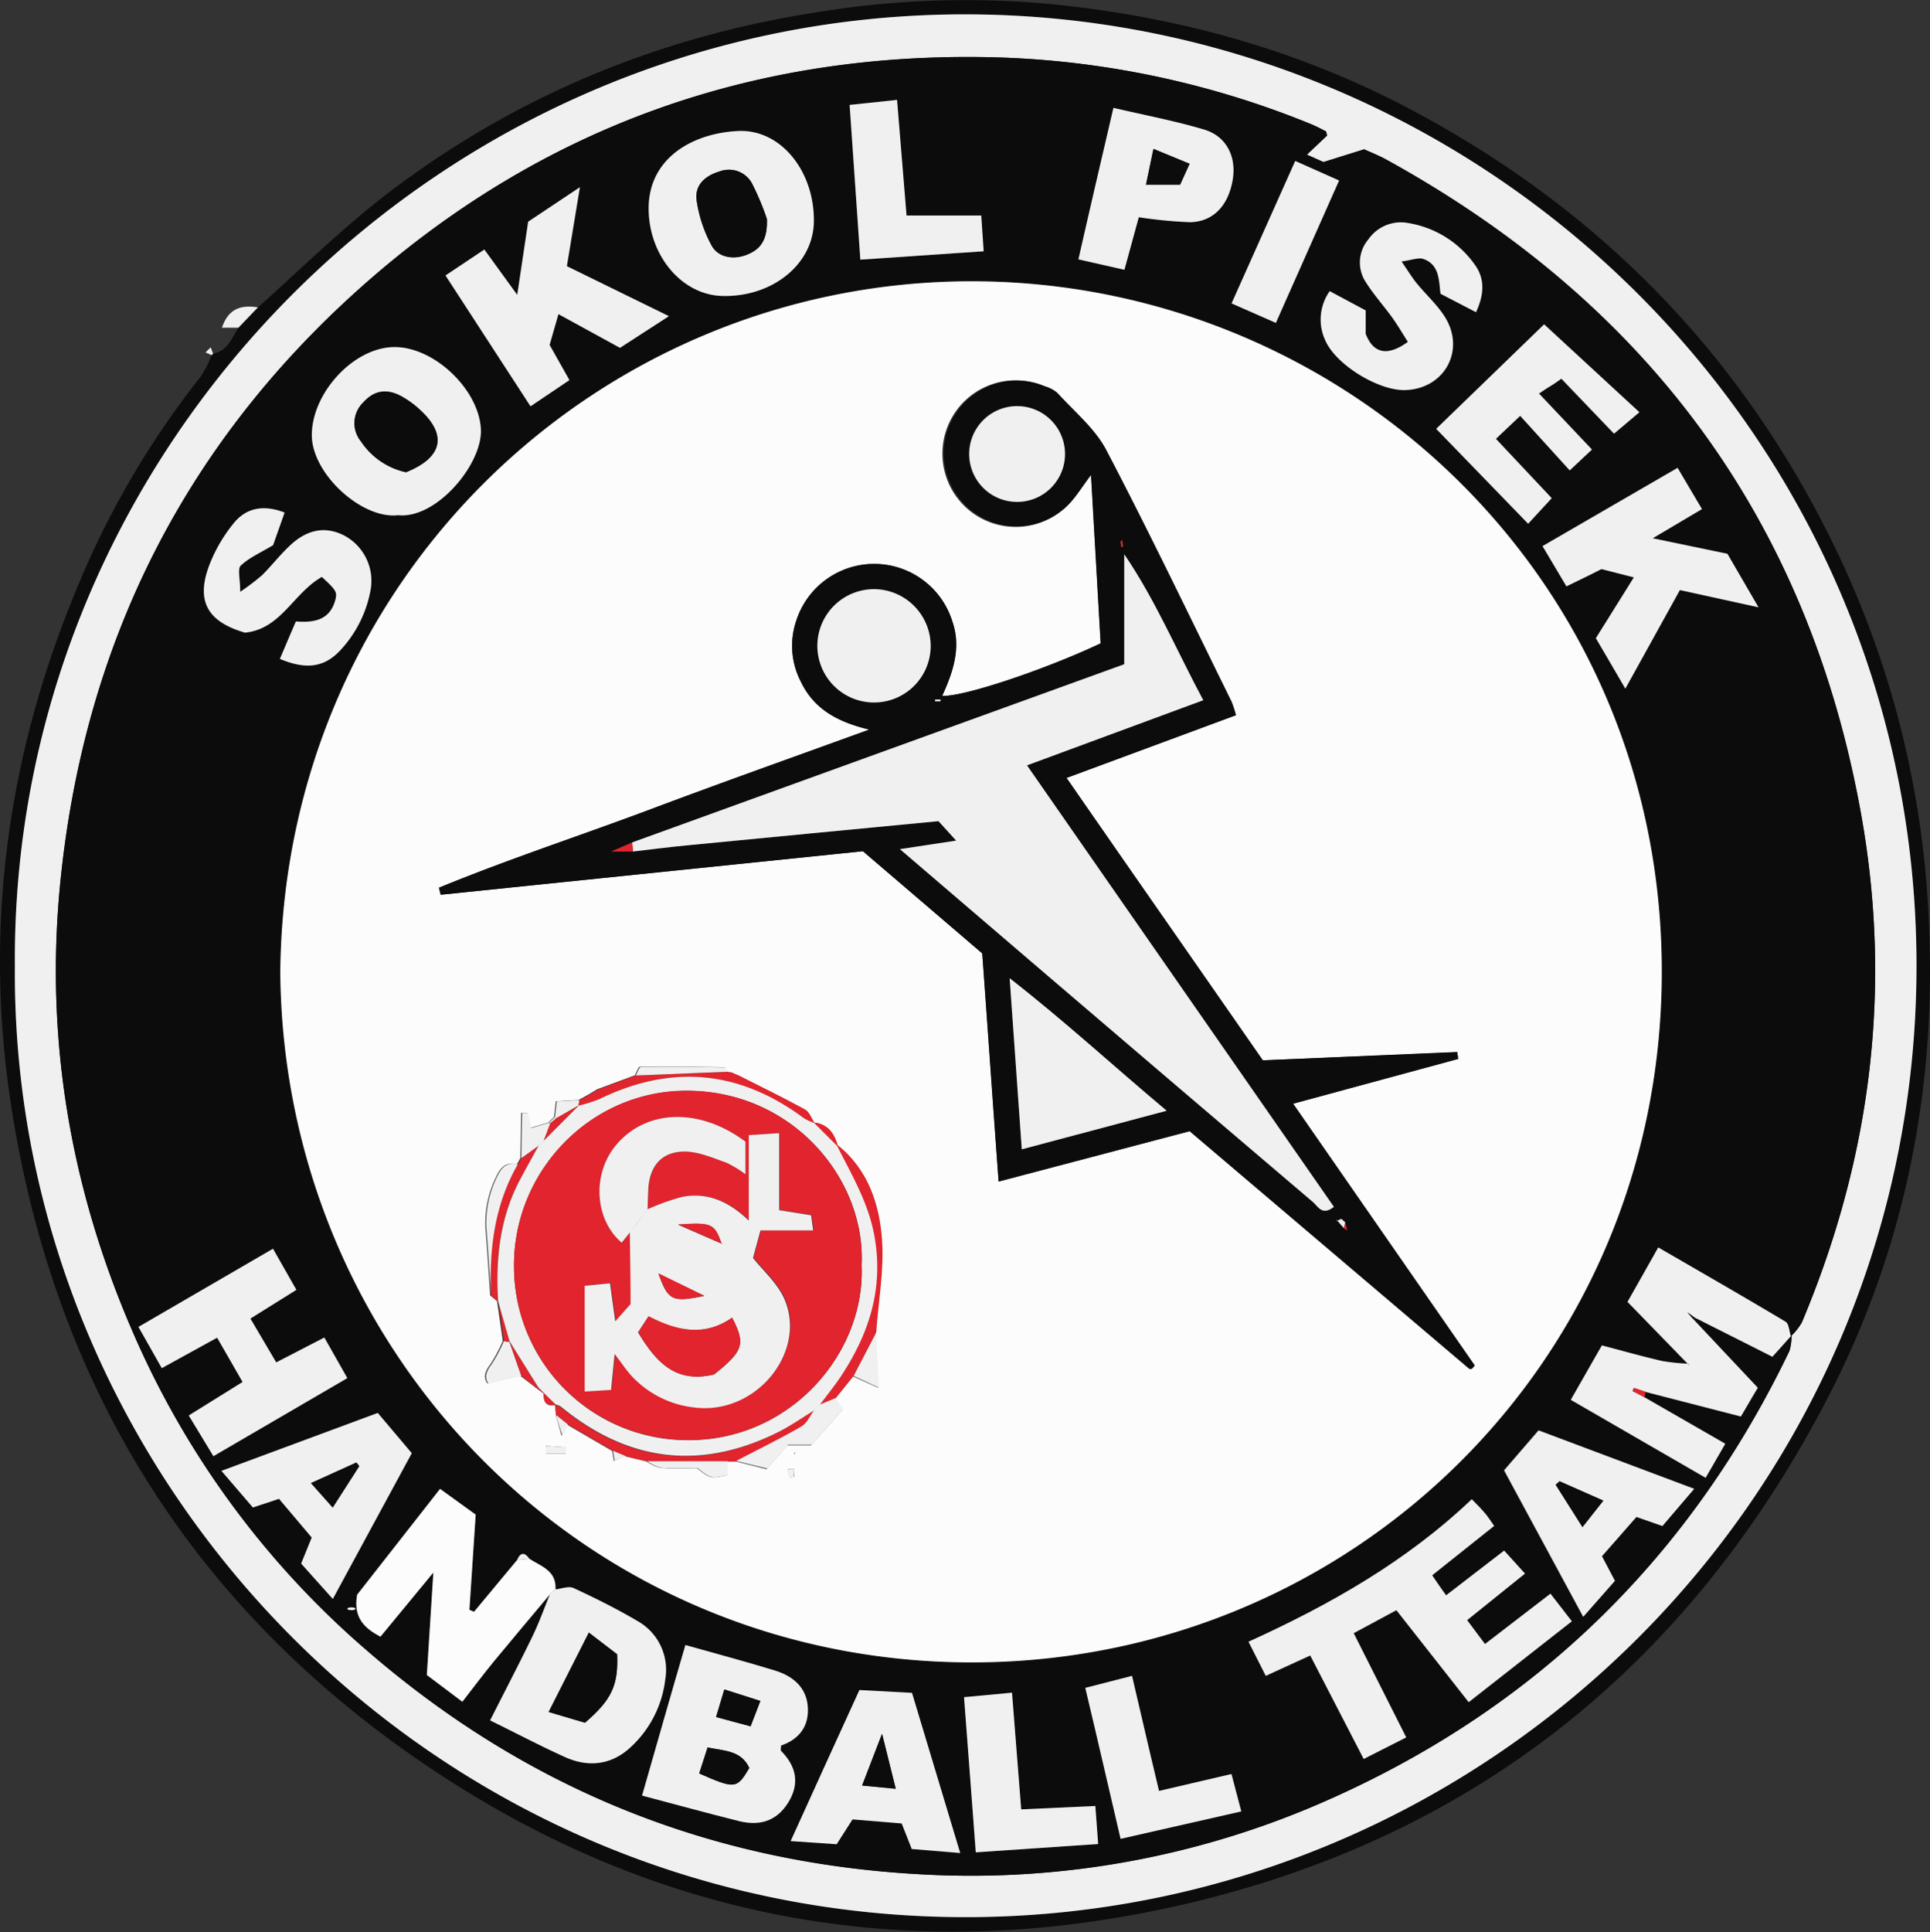 <svg id="Vrstva_1" data-name="Vrstva 1" xmlns="http://www.w3.org/2000/svg" viewBox="0 0 335.82 336.09"><rect x="0" y="0" width="335.82" height="336.09" fill="#333333" stroke="none"/><defs><style>.cls-1{fill:#0c0c0c;}.cls-2{fill:#f0f0f0;}.cls-3{fill:#fcfcfc;}.cls-4{fill:#e1242d;}</style></defs><path class="cls-1" d="M37.07,61.53c2.54-.46,3.25-2.71,4.41-4.52,1.14-1.18,2.27-2.37,3.4-3.55,7.46-6.61,14.56-13.69,22.45-19.73,22.24-17,47.42-27.41,75.13-31.65A160.23,160.23,0,0,1,181.77.61c22.44,2.08,43.85,7.9,63.83,18.5,33.15,17.59,58,43.23,74.16,77.11a164.77,164.77,0,0,1,15.75,62c1.74,29.95-3.75,58.5-17.51,85-24.7,47.59-63.33,77.89-116,88.94-45.88,9.63-88.93,1.25-127.75-25C33.56,279.67,9.45,241.06,1.94,192.35c-4.82-31.23-.57-61.41,11.62-90.44A151.77,151.77,0,0,1,34.9,65.55a20.7,20.7,0,0,0,1.94-3.78ZM2.59,168.17c-.65,89.19,73,166,166.69,165.33,90.2-.67,164.43-74.22,164.19-165.94C333.24,75.31,257.62,2,166.91,2.5,75.58,3.05,1.86,78.37,2.59,168.17Z"/><path class="cls-2" d="M44.88,53.46c-1.13,1.18-2.26,2.37-3.4,3.55H38.61C39.82,53.47,42.13,53.06,44.88,53.46Z"/><path class="cls-2" d="M36.84,61.77l-1.08-.46.9-.89.41,1.11Z"/><path class="cls-2" d="M2.59,168.17C1.86,78.37,75.58,3.05,166.91,2.5,257.62,2,333.24,75.31,333.47,167.56c.24,91.72-74,165.27-164.19,165.94C75.6,334.19,1.94,257.36,2.59,168.17Zm309,64.27a11,11,0,0,0,1.92-2.39c12-28.5,15.79-58,10.31-88.51-9.2-51.16-37.23-88.83-82.62-113.81-1.29-.71-2.68-1.25-3.84-1.78l-7.08,2.24L227.4,26.9l3.49-3.32c-.14-.48-.14-.71-.24-.75-.88-.45-1.77-.92-2.69-1.29A156.71,156.71,0,0,0,174.05,10C131.47,8.69,94,22,62.34,50.39,31.53,78,14.39,112.87,10.43,154.14c-2.58,27,1.93,52.82,12.65,77.52a153.34,153.34,0,0,0,40.76,55.46q41.47,35.89,96.28,38.93a153,153,0,0,0,71.53-13.19c36.1-16.14,62.58-42.24,79.71-77.84a9,9,0,0,0,.37-2.74Z"/><path class="cls-1" d="M311.73,232.28a9,9,0,0,1-.37,2.74c-17.13,35.6-43.61,61.7-79.71,77.84a153,153,0,0,1-71.53,13.19q-54.77-2.93-96.28-38.93a153.34,153.34,0,0,1-40.76-55.46C12.36,207,7.85,181.1,10.43,154.14c4-41.27,21.1-76.1,51.91-103.75C94,22,131.47,8.69,174.05,10A156.71,156.71,0,0,1,228,21.54c.92.37,1.81.84,2.69,1.29.1,0,.1.27.24.75L227.4,26.9l2.88,1.29L237.36,26c1.16.53,2.55,1.07,3.84,1.78,45.39,25,73.42,62.65,82.62,113.81,5.48,30.47,1.7,60-10.31,88.51a11,11,0,0,1-1.92,2.39c-.3-.86-.33-2.16-.93-2.52-7.23-4.32-14.54-8.51-22.15-12.92-1.91,3.38-3.59,6.37-5.35,9.47,3.66,3.75,7.1,7.3,10.55,10.84l.14-.08a35.44,35.44,0,0,1-4.62-.47c-3.5-.81-7-1.79-10.5-2.72-1.92,3.35-3.61,6.32-5.41,9.47l23.46,13.56,3.42-5.92-14.07-8.09.16-.95,16.64,4.29c1-1.7,2-3.36,2.95-5l-11.29-12,.24-.23L308.37,236C309.62,234.64,310.67,233.46,311.73,232.28Zm-216,45c-1,2.42-1.85,4.89-3,7.24-2.35,4.85-4.85,9.63-7.42,14.72,4.64,2.3,8.74,4.47,13,6.37s8.2,1.38,11.55-1.8a19.06,19.06,0,0,0,5.93-11.76A9.72,9.72,0,0,0,110.85,282c-3.57-2.1-7.3-4-11.06-5.7-.83-.39-2.08.13-3.14.24.22-3.24-2.47-4-4.52-5.31-.84-1.22-1.57-1.21-2.16.2l-7.49,9-.8-.34c.36-5.55.73-11.1,1.09-16.56L76.57,259,62.14,277.38c-.69,3.92,1.16,5.78,4.06,7.3l9.2-11.15c-.43,6.73-.77,12.19-1.13,17.82L80.45,296c2-2.54,3.69-4.79,5.47-7C89.16,285.11,92.45,281.22,95.72,277.32ZM48.77,169.11c.56,66.21,53.18,120.08,120.32,120.08,65.75,0,120.07-52.2,120.06-120.18,0-68.75-55.59-120.1-120.15-120.08C104,49,49.43,101,48.77,169.11ZM251.62,277.52c-1-1.37-1.63-2.28-2.45-3.42L260,265.51c-.65-.91-1.08-1.59-1.59-2.2s-1.31-1.4-2.3-2.44c-11.35,10.81-24.61,18.32-38.85,24.79l3,5.93,7.74-3.54,9.3,18,7.4-3.75-9.14-18.13,7.43-4,12.58,16,17.95-14.07-3.72-4.8L258.39,286l-3.11-4.15,10.07-8.1-3.63-4Zm-139.9,34.84c5.92,1.57,11.34,3.05,16.79,4.44,3.57.92,6.62.1,8.65-3.19s1.44-6.32-1.24-9c-.14-.14,0-.55,0-.93,3.17-1.1,4.9-3.41,4.65-6.78s-2.62-5.32-5.66-6.25c-5-1.55-10.17-2.91-15.63-4.45C116.77,294.81,114.35,303.21,111.72,312.36ZM296.14,88.56l-4.24-7.21L268.4,95c1.47,2.47,2.78,4.68,4.16,7,2.27-1.14,4.16-2.08,6.09-3l5.65,1.47L277.69,111c1.65,2.83,3.27,5.61,5.13,8.78l9.49-17.15,13.68,3-5.41-9.31-13-2.7ZM92.31,70.68l6.77-4.55L95.63,60l1.54-5.36,10.71,5.88L116.39,55,98.67,46.35c.77-4.63,1.44-8.7,2.27-13.74l-9,6L90,51.3l-5.75-7.89-6.76,4.51ZM42.21,240.41l-9.34,5.78,4.29,7.08,23.3-13.58-4-7.06L48.06,237l-4.49-7.62,8-5-4.07-7.15L24.09,230.8,28.15,238l9.63-5.27Zm99.4-201.84c.13-8.8-5.78-16.12-13.18-15.78-8.15.39-15.59,4.86-15.59,13.45,0,8.18,5.76,15,12.74,15.24C134.34,51.75,141.51,46,141.61,38.57ZM69.26,89.62c6.57.7,14.48-8.58,14.4-14.68-.08-7-8-14.64-15.13-14.56s-14.3,8-14.29,15.32C54.26,82.43,63,90.36,69.26,89.62ZM277,78.2l-9.29-9.74c.92-.58,1.49-.93,2-1.3s1-.67,1.9-1.28c3.16,3.31,6.13,6.41,9.16,9.56l4.41-3.73L268.67,56.42,249.89,74.6l16,16.51,4.1-4.45-9.68-10.31,4.22-4c3,3.32,5.78,6.35,8.62,9.49ZM231.37,50.65a8.55,8.55,0,0,0-.68,8.7c1.87,4.21,9.28,8.7,13.89,8.55,6.87-.23,10.55-7,6.8-12.84-1.34-2.08-3.24-3.79-4.82-5.72-.79-1-1.43-2-2.65-3.81,1.82-.24,2.94-.73,3.79-.44,2.84,1,2.69,3.77,3,6.06l6.17,3.2c1.4-3,1.6-5.75-.19-8.23a17.64,17.64,0,0,0-11.54-7.26,6.88,6.88,0,0,0-7,2.84,6.21,6.21,0,0,0-.41,7.48c1.35,2.09,3,4,4.49,6,1,1.41,1.89,2.91,2.8,4.34-3.57,2.62-6,2-7.35-1.41V54ZM56,100.36c2.6,2.39,2.75,2.66,2.3,4.18-1,3.4-3.75,3.8-6.82,3.57-1,2.3-1.88,4.41-2.78,6.51,4.6,1.92,7.76,1.5,10.57-1.56a20.82,20.82,0,0,0,5.24-10.6,8.93,8.93,0,0,0-4.55-9.26c-3.41-1.79-6.52-1-9.21,1.43-1.85,1.66-3.38,3.67-5.14,5.43A42.9,42.9,0,0,1,41.78,103c0-2.29-.5-4,.09-4.56,1.45-1.38,3.4-2.22,5.63-3.56l2-5.67c-3.69-1.42-6.68-.81-8.84,1.84a26.77,26.77,0,0,0-4.25,7.24c-2.41,6.3-.37,9.9,6.18,11.81C48.88,109.43,51,103.21,56,100.36ZM38.53,255.87,44,262.24l4.55-1.52,5.69,6.73L52.4,272l5.51,6.17,13.74-25.32-5.92-7Zm246.21,8,4.52,1.54c1.84-2.16,3.52-4.13,5.53-6.47l-27.16-10.12-6,6.95,13.77,25.48L281,275l-2.24-4.29ZM149.54,294c-4.06,8.92-7.89,17.33-12,26.27l8,.55,2.76-4.32,8.56.71c.62,1.58,1.16,2.92,1.75,4.44l8.43.7c-3-9.79-5.65-18.78-8.39-27.86ZM198.15,37.79a80.65,80.65,0,0,0,8.86.86c4.06-.06,6.7-2.89,7.45-7.38.67-4-1.06-7.55-4.94-8.72-5-1.51-10.23-2.48-15.81-3.79-2.07,9-4,17.48-6.09,26.36l8,1.81ZM149.7,45.17l21.42-1.46-.42-6.21h-13c-.55-6.68-1.08-13.24-1.65-20.12l-8.25.87C148.47,27.38,149.06,36,149.7,45.17Zm52,266.38c-1.63-6.92-3.13-13.32-4.7-20l-8.13,2.09c2.09,9,4.08,17.46,6.14,26.26l21-4.77-1.71-6.5Zm-33.93-16.31c.71,9.37,1.37,18.08,2,27l21.29-1.45c-.19-2.49-.34-4.53-.49-6.61l-12.9.59c-.54-6.86-1.06-13.41-1.6-20.3ZM225.37,28,214.32,52.78,222,56.17,233,31.4ZM60.65,279.69V280h1v-.34Z"/><path class="cls-3" d="M48.77,169.11C49.43,101,104,49,169,48.93c64.56,0,120.15,51.33,120.15,120.08,0,68-54.31,120.18-120.06,120.18C102,289.19,49.33,235.32,48.77,169.11ZM94.6,242.42c-.06,1.42.41,2.28,2,2l.12,1.75,1,3.59c.62-1.11.83-1.5,1-1.9l7.81,4.55.29,1.73,1.87-.83,3.79.91a7.75,7.75,0,0,0,2.42,1.12c2.15.16,4.31.06,6.36.06,2.36,1.84,2.36,1.84,5.26,1.24v-2.43l1.43,0,5.46,1.37,3.56-4.17h4.13c2.08-2.33,3.64-4.08,5.49-6.17l-1.31-1.94,3.12-3.88,4.42,2c-.18-3.47-.34-6.53-.5-9.59.39-5.4,1.41-10.84,1-16.18-.45-6.22-2.47-12.18-7.68-16.39-.61-2.09-1.69-3.7-4.08-4-.52-.78-.87-1.87-1.61-2.27-3.76-2.06-7.62-3.94-11.45-5.88l-1.44-.61a.47.47,0,0,1-.53-.09c-.18-.26-.36-.75-.54-.76-4.87-.08-9.74-.15-14.61-.1-.31,0-.6,1-.91,1.51l-6.55,2.42-1.44.87-1.81,1-3.95.23-.3,2.7-1,1-3.14.92-.51-2.62-1.08,0q-.06,3.94-.14,7.88l-.59,1.05c-2-.45-2.93.65-3.69,2.34a18,18,0,0,0-1.78,9c.31,3.83.54,7.66.8,11.49l1.2,1,1,6.93a27.3,27.3,0,0,1-2.19,4.11c-1.07,1.37-1.13,2.45-.48,3.27l5.71-1.32,2.78,2.13ZM207,196.78l48.63,41.32a.53.53,0,0,0,.44,0c.14-.07.23-.24.52-.55L225,192l28.72-7.77c-.06-.4-.12-.8-.17-1.19l-33.83,1.42C208.3,168,197.12,152,185.55,135.33L215,124.42a21.86,21.86,0,0,0-.77-2.36c-7.21-14.62-14.24-29.33-21.8-43.77-2-3.76-5.57-6.69-8.5-9.93a5.91,5.91,0,0,0-2.19-1.17,12.75,12.75,0,1,0,4.59,20.11c1.06-1.21,1.93-2.58,3.49-4.7.6,10.42,1.14,19.94,1.68,29.32-9.78,4.61-24,9.36-27.58,9.13,1.92-4.18,3.34-8.42,1.77-12.94a14.24,14.24,0,0,0-27.13-.2,13.55,13.55,0,0,0,.76,10.64c2.22,4.68,6.19,7,11.92,8.37-13.23,4.81-25.6,9.19-37.88,13.8s-24.84,8.7-37,13.71l.31,1.22,73.48-7.57,20.76,17.77c1,13.31,1.89,26.35,2.85,39.69ZM95,251.52l0,1.36h3.43l0-1.12Zm43.26,4.06-1.21,0a9.35,9.35,0,0,0,.34,1.41c0,.06.73,0,.76-.1A7.53,7.53,0,0,0,138.21,255.58Zm0-2.93-.18.27.29,0Z"/><path class="cls-2" d="M251.62,277.52l10.1-7.78,3.63,4-10.07,8.1,3.11,4.15,11.39-8.76,3.72,4.8-17.95,14.07-12.58-16-7.43,4,9.14,18.13-7.4,3.75-9.3-18-7.74,3.54-3-5.93c14.24-6.47,27.5-14,38.85-24.79,1,1,1.68,1.71,2.3,2.44s.94,1.29,1.59,2.2l-10.78,8.59C250,275.24,250.65,276.15,251.62,277.52Z"/><path class="cls-2" d="M286.13,243.06l14.07,8.09-3.42,5.92-23.46-13.56c1.8-3.15,3.49-6.12,5.41-9.47,3.53.93,7,1.91,10.5,2.72a35.44,35.44,0,0,0,4.62.47c0,.23-.05.45,0,.24l-.11-.16c-3.45-3.54-6.89-7.09-10.55-10.84,1.76-3.1,3.44-6.09,5.35-9.47,7.61,4.41,14.92,8.6,22.15,12.92.6.36.63,1.66.93,2.52l.14-.16c-1.06,1.18-2.11,2.36-3.36,3.74l-13.54-6.83-1.29-.93h0c-.53-.21-.26-.1,0,0l1,1.15,11.29,12c-1,1.64-1.94,3.3-2.95,5l-16.64-4.29-2-.67-.22.54Z"/><path class="cls-2" d="M111.72,312.36c2.63-9.15,5-17.55,7.54-26.19,5.46,1.54,10.58,2.9,15.63,4.45,3,.93,5.4,2.84,5.66,6.25s-1.48,5.68-4.65,6.78c0,.38-.12.79,0,.93,2.68,2.71,3.29,5.71,1.24,9s-5.08,4.11-8.65,3.19C123.06,315.41,117.64,313.93,111.72,312.36Zm18.66-4.8c-1.36-3-4.29-3-7.26-3.57l-1.46,4.52C127.92,311.25,128.19,311.22,130.38,307.56Zm.22-7.25,1.7-4.42-6.27-2-1.44,4.8Z"/><path class="cls-2" d="M296.14,88.56l-8.57,5.08,13,2.7,5.41,9.31-13.68-3-9.49,17.15c-1.86-3.17-3.48-6-5.13-8.78l6.61-10.58L278.65,99c-1.93,1-3.82,1.89-6.09,3-1.38-2.34-2.69-4.55-4.16-7l23.5-13.61Z"/><path class="cls-2" d="M92.31,70.68,77.52,47.92l6.76-4.51L90,51.3l1.9-12.74,9-6c-.83,5-1.5,9.11-2.27,13.74L116.39,55l-8.51,5.51L97.17,54.65,95.63,60l3.45,6.12Z"/><path class="cls-3" d="M92.13,271.18c2.05,1.3,4.74,2.07,4.52,5.31l.07-.18-1.15,1.1.15-.09c-3.27,3.9-6.56,7.79-9.8,11.72-1.78,2.17-3.47,4.42-5.47,7l-6.18-4.65c.36-5.63.7-11.09,1.13-17.82l-9.2,11.15c-2.9-1.52-4.75-3.38-4.06-7.3L76.57,259l6.2,4.48c-.36,5.46-.73,11-1.09,16.56l.8.34,7.49-9Z"/><path class="cls-2" d="M42.21,240.41l-4.43-7.71L28.15,238l-4.06-7.17L47.5,217.23l4.07,7.15-8,5L48.06,237l8.37-4.32,4,7.06-23.3,13.58-4.29-7.08Z"/><path class="cls-2" d="M141.61,38.57c-.1,7.41-7.27,13.18-16,12.91-7-.21-12.75-7.06-12.74-15.24,0-8.59,7.44-13.06,15.59-13.45C135.83,22.45,141.74,29.77,141.61,38.57Zm-8.17-.48a45.16,45.16,0,0,0-2.62-6.2,4.56,4.56,0,0,0-5.62-2.06c-2.58.76-4.33,2.41-4,5a23.46,23.46,0,0,0,2.61,7.88c1.15,2.12,3.89,2.53,6.24,1.56C132.25,43.37,133.58,41.81,133.44,38.09Z"/><path class="cls-2" d="M69.26,89.62c-6.28.74-15-7.19-15-13.92,0-7.29,7.22-15.23,14.29-15.32s15,7.6,15.13,14.56C83.74,81,75.83,90.32,69.26,89.62Zm1.39-7.47c6.37-2.56,7.2-6.46,2.48-10.83A16.41,16.41,0,0,0,69.94,69c-2.63-1.45-4.87-1-6.71,1a5,5,0,0,0-.42,6.8A12.63,12.63,0,0,0,70.65,82.15Z"/><path class="cls-2" d="M96.65,276.49c1.06-.11,2.31-.63,3.14-.24,3.76,1.74,7.49,3.6,11.06,5.7a9.72,9.72,0,0,1,4.91,10.14,19.06,19.06,0,0,1-5.93,11.76c-3.35,3.18-7.39,3.68-11.55,1.8s-8.32-4.07-13-6.37c2.57-5.09,5.07-9.87,7.42-14.72,1.13-2.35,2-4.82,3-7.24l-.15.09,1.15-1.1Zm5.81,7.52-7,13.81,6.32,1.87c4.65-4,5.82-6.52,5.59-11.91Z"/><path class="cls-2" d="M277,78.2l-3.87,3.63c-2.84-3.14-5.6-6.17-8.62-9.49l-4.22,4L270,86.66l-4.1,4.45-16-16.51,18.78-18.18,16.58,15.29-4.41,3.73c-3-3.15-6-6.25-9.16-9.56-.9.61-1.39,1-1.9,1.28s-1.13.72-2,1.3Z"/><path class="cls-2" d="M231.37,50.65,237.62,54v4.06c1.32,3.43,3.78,4,7.35,1.41-.91-1.43-1.79-2.93-2.8-4.34-1.46-2-3.14-3.87-4.49-6a6.21,6.21,0,0,1,.41-7.48,6.88,6.88,0,0,1,7-2.84,17.64,17.64,0,0,1,11.54,7.26c1.79,2.48,1.59,5.21.19,8.23l-6.17-3.2c-.3-2.29-.15-5.08-3-6.06-.85-.29-2,.2-3.79.44,1.22,1.77,1.86,2.85,2.65,3.81,1.58,1.93,3.48,3.64,4.82,5.72,3.75,5.8.07,12.61-6.8,12.84-4.61.15-12-4.34-13.89-8.55A8.55,8.55,0,0,1,231.37,50.65Z"/><path class="cls-2" d="M56,100.36c-5,2.85-7.1,9.07-13.37,9.69-6.55-1.91-8.59-5.51-6.18-11.81A26.77,26.77,0,0,1,40.68,91c2.16-2.65,5.15-3.26,8.84-1.84l-2,5.67c-2.23,1.34-4.18,2.18-5.63,3.56-.59.56-.09,2.27-.09,4.56a42.9,42.9,0,0,0,3.81-2.89c1.76-1.76,3.29-3.77,5.14-5.43,2.69-2.4,5.8-3.22,9.21-1.43a8.93,8.93,0,0,1,4.55,9.26,20.82,20.82,0,0,1-5.24,10.6c-2.81,3.06-6,3.48-10.57,1.56.9-2.1,1.79-4.21,2.78-6.51,3.07.23,5.81-.17,6.82-3.57C58.73,103,58.58,102.75,56,100.36Z"/><path class="cls-2" d="M38.53,255.87l27.2-10.08,5.92,7L57.91,278.15,52.4,272l1.84-4.53-5.69-6.73L44,262.24Zm19.36,6.38c1.72-2.68,3.17-4.94,4.63-7.2l-.5-.63L54.11,258Z"/><path class="cls-2" d="M284.74,263.89l-6,6.83L281,275l-5.51,6.26-13.77-25.48,6-6.95L294.79,259c-2,2.34-3.69,4.31-5.53,6.47Zm-13.38-6.21-.67.61c1.46,2.3,2.91,4.61,4.66,7.36l3.63-4.6Z"/><path class="cls-2" d="M149.54,294l9.15.49c2.74,9.08,5.44,18.07,8.39,27.86l-8.43-.7c-.59-1.52-1.13-2.86-1.75-4.44l-8.56-.71-2.76,4.32-8-.55C141.65,311.28,145.48,302.87,149.54,294Zm6.32,17.2-2.37-9.58-3.47,9Z"/><path class="cls-2" d="M198.15,37.79l-2.5,9.14-8-1.81c2-8.88,4-17.39,6.09-26.36,5.58,1.31,10.78,2.28,15.81,3.79,3.88,1.17,5.61,4.73,4.94,8.72-.75,4.49-3.39,7.32-7.45,7.38A80.65,80.65,0,0,1,198.15,37.79Zm8.83-9.3-6.29-2.59c-.5,2.42-.85,4.09-1.3,6.23h5.93Z"/><path class="cls-2" d="M149.7,45.17c-.64-9.2-1.23-17.79-1.86-26.92l8.25-.87c.57,6.88,1.1,13.44,1.65,20.12h13l.42,6.21Z"/><path class="cls-2" d="M201.67,311.55l12.6-2.94,1.71,6.5-21,4.77c-2.06-8.8-4-17.3-6.14-26.26l8.13-2.09C198.54,298.23,200,304.63,201.67,311.55Z"/><path class="cls-2" d="M167.74,295.24l8.35-.78c.54,6.89,1.06,13.44,1.6,20.3l12.9-.59c.15,2.08.3,4.12.49,6.61l-21.29,1.45C169.11,313.32,168.45,304.61,167.74,295.24Z"/><path class="cls-2" d="M225.37,28,233,31.4,222,56.17l-7.71-3.39Z"/><path class="cls-4" d="M286.13,243.06l-2-1.08.22-.54,2,.67Z"/><path class="cls-2" d="M92.13,271.18l-2.16.2C90.56,270,91.29,270,92.13,271.18Z"/><ellipse class="cls-3" cx="61.15" cy="279.86" rx="0.71" ry="0.24"/><path class="cls-1" d="M207,196.78l-33.24,8.76c-1-13.34-1.89-26.38-2.85-39.69l-20.76-17.77L76.7,155.65l-.31-1.22c12.16-5,24.69-9.08,37-13.71s24.65-9,37.88-13.8c-5.73-1.38-9.7-3.69-11.92-8.37a13.55,13.55,0,0,1-.76-10.64,14.24,14.24,0,0,1,27.13.2c1.57,4.52.15,8.76-1.77,12.94,3.61.23,17.8-4.52,27.58-9.13-.54-9.38-1.08-18.9-1.68-29.32-1.56,2.12-2.43,3.49-3.49,4.7a12.67,12.67,0,1,1-4.59-20.11A5.91,5.91,0,0,1,184,68.36c2.93,3.24,6.53,6.17,8.5,9.93,7.56,14.44,14.59,29.15,21.8,43.77a21.86,21.86,0,0,1,.77,2.36l-29.48,10.91C197.12,152,208.3,168,219.73,184.45L253.56,183c.05.39.11.79.17,1.19L225,192l31.61,45.54c-.29.31-.38.48-.52.55a.53.53,0,0,1-.44,0Zm25.55,15.64c-.12-.35-.23-.69-.05-.17l.15.09,1.13,1.3.62.4-.37-1.42-.68-.57ZM110.11,148.13c3.13-.36,6.27-.77,9.41-1.07,14.41-1.4,28.82-2.78,43.76-4.21l3.07,3.38-9.78,1.49c8.84,7.58,17.17,14.72,25.5,21.84q23.18,19.8,46.38,39.56c.85.72,1.57,2.45,3.63.82l-53.4-76.8,30.67-11.33c-4.75-8.88-8.38-17.53-13.75-25.39v19.12l-85.62,31-3.62,1.58ZM203,193.22c-9.37-7.84-17.65-15.5-27.32-23.05.75,10.55,1.41,19.92,2.11,29.77Zm-41.08-80.67a9.86,9.86,0,0,0-19.71-.44,9.86,9.86,0,0,0,19.71.44Zm15-41.9a8.33,8.33,0,1,0,8.29,8.26A8.36,8.36,0,0,0,176.92,70.65Zm18.16,24.49.34,0L195.26,94c-.09.08-.27.15-.27.23C195,94.51,195.05,94.83,195.08,95.14ZM163.65,122v-.31h-.94V122Z"/><path class="cls-4" d="M148.53,239.36l-3.12,3.88-2.81,1.16c1.27-1.71,2.63-3.37,3.8-5.16,4.8-7.28,7.28-15,5.74-24-1-5.87-3.95-10.76-6.52-15.89l.17-.14c5.21,4.21,7.23,10.17,7.68,16.39.39,5.34-.63,10.78-1,16.18Z"/><path class="cls-4" d="M106.66,252.38q-3.91-2.26-7.81-4.55l-2.1-1.69-.12-1.75v0a3,3,0,0,1,.9.36c11.51,9.47,24,11.2,37.45,4.62,2.33-1.15,4.48-2.68,6.71-4-.75,1-1.29,2.31-2.27,2.87-3.71,2.12-7.56,4-11.35,6l-1.43,0h-14l-3.79-.91Z"/><path class="cls-4" d="M104.07,189.51l6.55-2.42,16.06-.65a.47.47,0,0,0,.53.09l1.44.61c3.83,1.94,7.69,3.82,11.45,5.88.74.4,1.09,1.49,1.61,2.27l-.07.09a8.73,8.73,0,0,1-1.78-.81c-11.19-8.38-23-9.46-35.58-3.34a25.1,25.1,0,0,1-3.66,1.15l.2-1,1.81-1Z"/><path class="cls-2" d="M128.08,254.15c3.79-2,7.64-3.84,11.35-6,1-.56,1.52-1.9,2.27-2.87l-.09.08,1.08-1.08-.09.08,2.81-1.16,1.31,1.94c-1.85,2.09-3.41,3.84-5.49,6.17H137.1l-3.56,4.17Z"/><path class="cls-4" d="M90.11,202.53l.59-1.05,3-2.16c-1.1,2-2.22,4-3.28,6-3.49,6.62-4.23,13.74-3.78,21.07h0l-1.2-1C85.08,217.34,86,209.61,90.11,202.53Z"/><path class="cls-2" d="M90.11,202.53c-4.08,7.08-5,14.81-4.67,22.8-.26-3.83-.49-7.66-.8-11.49a18,18,0,0,1,1.78-9C87.18,203.18,88.1,202.08,90.11,202.53Z"/><path class="cls-2" d="M90.73,239.36,85,240.68c-.65-.82-.59-1.9.48-3.27a27.3,27.3,0,0,0,2.19-4.11l.47.09h.48C89.34,235.37,90,237.37,90.73,239.36Z"/><path class="cls-2" d="M112.61,254.19h14v2.43c-2.9.6-2.9.6-5.26-1.24-2,0-4.21.1-6.36-.06A7.75,7.75,0,0,1,112.61,254.19Z"/><path class="cls-2" d="M148.53,239.36l3.92-7.54c.16,3.06.32,6.12.5,9.59Z"/><path class="cls-2" d="M93.7,199.32l-3,2.16q.08-3.93.14-7.88l1.08,0,.51,2.62,3.14-.92.17.19c-.37,1-.74,2-1.12,2.95l.08-.08-1.09,1.08Z"/><path class="cls-2" d="M126.68,186.44l-16.06.65c.31-.53.6-1.51.91-1.51,4.87-.05,9.74,0,14.61.1C126.32,185.69,126.5,186.18,126.68,186.44Z"/><path class="cls-4" d="M90.73,239.36c-.7-2-1.39-4-2.09-6l0,0,5,8-.18.16Z"/><path class="cls-4" d="M88.64,233.38h-.48l-.47-.09-1-6.93h0q1,3.49,2,7Z"/><path class="cls-2" d="M95,251.52l3.46.24,0,1.12H94.93Z"/><path class="cls-4" d="M141.71,195.29c2.39.26,3.47,1.87,4.08,4l-.17.14c-1.33-1.34-2.66-2.67-4-4Z"/><path class="cls-2" d="M100.82,191.37l-.2,1,.06-.06-3.86,2.2-.25-.22.3-2.7Z"/><path class="cls-2" d="M96.75,246.14l2.1,1.69-1,1.9C97.33,248.11,97,247.12,96.75,246.14Z"/><path class="cls-2" d="M138.21,255.58a7.53,7.53,0,0,1-.11,1.35c0,.1-.74.16-.76.1a9.35,9.35,0,0,1-.34-1.41Z"/><path class="cls-4" d="M96.63,244.39c-1.62.31-2.09-.55-2-2l.07-.07,2,2Z"/><path class="cls-2" d="M106.66,252.38l2.16.9-1.87.83Z"/><path class="cls-4" d="M94.6,242.42l-1.09-.93.18-.16,1,1Z"/><path class="cls-2" d="M95.57,195.27l1-1,.25.22-1.08.94Z"/><path class="cls-2" d="M104.07,189.51l-1.44.87Z"/><path class="cls-2" d="M128.65,187.14l-1.44-.61Z"/><polygon class="cls-2" points="138.18 252.65 138.29 252.96 138 252.92 138.18 252.65"/><path class="cls-1" d="M293.71,237.31l.11.16c0,.21,0,0,0-.24Z"/><path class="cls-1" d="M293.54,228.26l1.29.93-.24.23-1-1.15Z"/><path class="cls-4" d="M293.55,228.27c-.27-.11-.54-.22,0,0h0Z"/><path class="cls-1" d="M130.38,307.56c-2.19,3.66-2.46,3.69-8.72.95l1.46-4.52C126.09,304.6,129,304.52,130.38,307.56Z"/><path class="cls-1" d="M130.6,300.31l-6-1.61,1.44-4.8,6.27,2Z"/><path class="cls-1" d="M96.72,276.31l-1.15,1.1Z"/><path class="cls-1" d="M133.44,38.09c.14,3.72-1.19,5.28-3.37,6.17-2.35,1-5.09.56-6.24-1.56a23.46,23.46,0,0,1-2.61-7.88c-.35-2.58,1.4-4.23,4-5a4.56,4.56,0,0,1,5.62,2.06A45.16,45.16,0,0,1,133.44,38.09Z"/><path class="cls-1" d="M70.65,82.15a12.63,12.63,0,0,1-7.84-5.37,5,5,0,0,1,.42-6.8c1.84-2.08,4.08-2.48,6.71-1a16.41,16.41,0,0,1,3.19,2.37C77.85,75.69,77,79.59,70.65,82.15Z"/><path class="cls-1" d="M102.46,284l4.92,3.77c.23,5.39-.94,7.91-5.59,11.91l-6.32-1.87Z"/><path class="cls-1" d="M57.89,262.25,54.11,258,62,254.42l.5.63C61.06,257.31,59.61,259.57,57.89,262.25Z"/><path class="cls-1" d="M271.36,257.68l7.62,3.37-3.63,4.6c-1.75-2.75-3.2-5.06-4.66-7.36Z"/><path class="cls-1" d="M155.86,311.15,150,310.6l3.47-9Z"/><path class="cls-1" d="M207,28.49l-1.66,3.64h-5.93c.45-2.14.8-3.81,1.3-6.23Z"/><path class="cls-2" d="M110,146.55l85.62-31V96.42c5.37,7.86,9,16.51,13.75,25.39l-30.67,11.33,53.4,76.8c-2.06,1.63-2.78-.1-3.63-.82q-23.22-19.74-46.38-39.56c-8.33-7.12-16.66-14.26-25.5-21.84l9.78-1.49-3.07-3.38c-14.94,1.43-29.35,2.81-43.76,4.21-3.14.3-6.28.71-9.41,1.07Z"/><path class="cls-2" d="M203,193.22l-25.21,6.72c-.7-9.85-1.36-19.22-2.11-29.77C185.37,177.72,193.65,185.38,203,193.22Z"/><path class="cls-2" d="M161.94,112.55a9.86,9.86,0,1,1-9.64-10.06A9.91,9.91,0,0,1,161.94,112.55Z"/><path class="cls-2" d="M176.92,70.65a8.33,8.33,0,0,1,.13,16.66,8.33,8.33,0,1,1-.13-16.66Z"/><path class="cls-4" d="M110,146.55l.13,1.58h-3.75Z"/><path class="cls-4" d="M195.08,95.14c0-.31-.09-.63-.09-.94,0-.08.18-.15.27-.23l.16,1.13Z"/><path class="cls-4" d="M234.06,212.62l.37,1.42-.62-.4Z"/><path class="cls-2" d="M234.06,212.62l-.25,1-1.13-1.3-.1.08.8-.37Z"/><path class="cls-2" d="M232.68,212.34l-.15-.09c-.18-.52-.07-.18.05.17Z"/><path class="cls-3" d="M163.65,122h-.94v-.31h.94Z"/><path class="cls-2" d="M94.67,242.35l-1-1-5-8q-1-3.48-2-7c-.45-7.33.29-14.45,3.78-21.07,1.06-2,2.18-4,3.28-6l-.09.09,1.09-1.08-.08.08,6.06-6.09-.06.06a25.1,25.1,0,0,0,3.66-1.15c12.55-6.12,24.39-5,35.58,3.34a8.73,8.73,0,0,0,1.78.81c1.32,1.34,2.65,2.67,4,4,2.57,5.13,5.51,10,6.52,15.89,1.54,8.93-.94,16.68-5.74,24-1.17,1.79-2.53,3.45-3.8,5.16l.09-.08-1.08,1.08.09-.08c-2.23,1.35-4.38,2.88-6.71,4-13.46,6.58-25.94,4.85-37.45-4.62a3,3,0,0,0-.9-.36Zm55.25-22.28c.74-15-12.12-30.56-30.88-30.3-16.65.23-29.82,14.29-29.6,30.76a30.2,30.2,0,0,0,30.26,30C137.59,250.61,150.61,235.33,149.92,220.07Z"/><path class="cls-4" d="M141.61,245.4l1.08-1.08Z"/><path class="cls-4" d="M100.68,192.32l-6.06,6.09,1.12-2.95,1.08-.94Z"/><path class="cls-4" d="M94.7,198.33l-1.09,1.08Z"/><path class="cls-4" d="M149.92,220.07c.69,15.26-12.33,30.54-30.22,30.42a30.2,30.2,0,0,1-30.26-30c-.22-16.47,13-30.53,29.6-30.76C137.8,189.51,150.66,205.11,149.92,220.07Zm-40.24-5.77c0,3.92.08,7.84.13,12.5l-2.66,3c-.36-2.62-.62-4.48-.91-6.61l-4.41.43v18.4l4.6-.28c.18-1.91.33-3.43.61-6.25,1.4,1.84,2,2.81,2.8,3.66a17.49,17.49,0,0,0,10.83,5.62c10.8,1.53,19.73-9.46,16-18.63-1.19-2.9-3.87-5.2-5.55-7.36.4-1.49.81-3,1.3-4.79h9.17l-.36-2.64-5.55-.89V197.12l-5.3.34v14.87c-3.55-3.41-7.31-5-11.66-4.11a41.09,41.09,0,0,0-6,2.16c0-1.16.08-2.31.13-3.47.2-4.14,2.41-6.67,6.52-6.58,2.37,0,4.74,1.1,7,1.9a19.47,19.47,0,0,1,3.39,2.05V198.6c-8.11-6-17.46-5.64-22.66.76-4.06,5-3.57,12.81,1.12,16.82Z"/><path class="cls-2" d="M112.63,210.38a41.09,41.09,0,0,1,6-2.16c4.35-.87,8.11.7,11.66,4.11V197.46l5.3-.34v13.39l5.55.89.36,2.64h-9.17c-.49,1.82-.9,3.3-1.3,4.79,1.68,2.16,4.36,4.46,5.55,7.36,3.78,9.17-5.15,20.16-16,18.63a17.49,17.49,0,0,1-10.83-5.62c-.76-.85-1.4-1.82-2.8-3.66-.28,2.82-.43,4.34-.61,6.25l-4.6.28v-18.4l4.41-.43c.29,2.13.55,4,.91,6.61l2.66-3c0-4.66-.09-8.58-.13-12.5l-.07.1q1.55-2,3.07-4.07Zm13,6c.37.23.75.45.13.08l-.18,0c-1.26-3.58-1.71-3.83-7.61-3.42Zm-1.42,22.75c5.15-4.11,5.54-5.3,3.16-9.9-4.75,3.35-9.59,2.36-14.53-.23l-1.82,2.78C114.08,236.8,117.42,240.72,124.24,239.1Zm-1.65-13.68-8-3.9C116.27,226.24,116.92,226.6,122.59,225.42Z"/><path class="cls-2" d="M109.68,214.3l-1.5,1.88c-4.69-4-5.18-11.8-1.12-16.82,5.2-6.4,14.55-6.8,22.66-.76v5.68a19.47,19.47,0,0,0-3.39-2.05c-2.31-.8-4.68-1.85-7-1.9-4.11-.09-6.32,2.44-6.52,6.58-.05,1.16-.09,2.31-.13,3.47l.05,0q-1.53,2-3.07,4.07Z"/><path class="cls-4" d="M124.24,239.1c-6.82,1.62-10.16-2.3-13.19-7.35l1.82-2.78c4.94,2.59,9.78,3.58,14.53.23C129.78,233.8,129.39,235,124.24,239.1Z"/><path class="cls-4" d="M122.59,225.42c-5.67,1.18-6.32.82-8-3.9Z"/><path class="cls-4" d="M125.66,216.35,118,213c5.9-.41,6.35-.16,7.61,3.42Z"/><path class="cls-4" d="M109.61,214.4q1.55-2,3.07-4.07Q111.15,212.37,109.61,214.4Z"/><path class="cls-4" d="M125.61,216.41l.18,0c.62.37.24.15-.13-.08Z"/></svg>